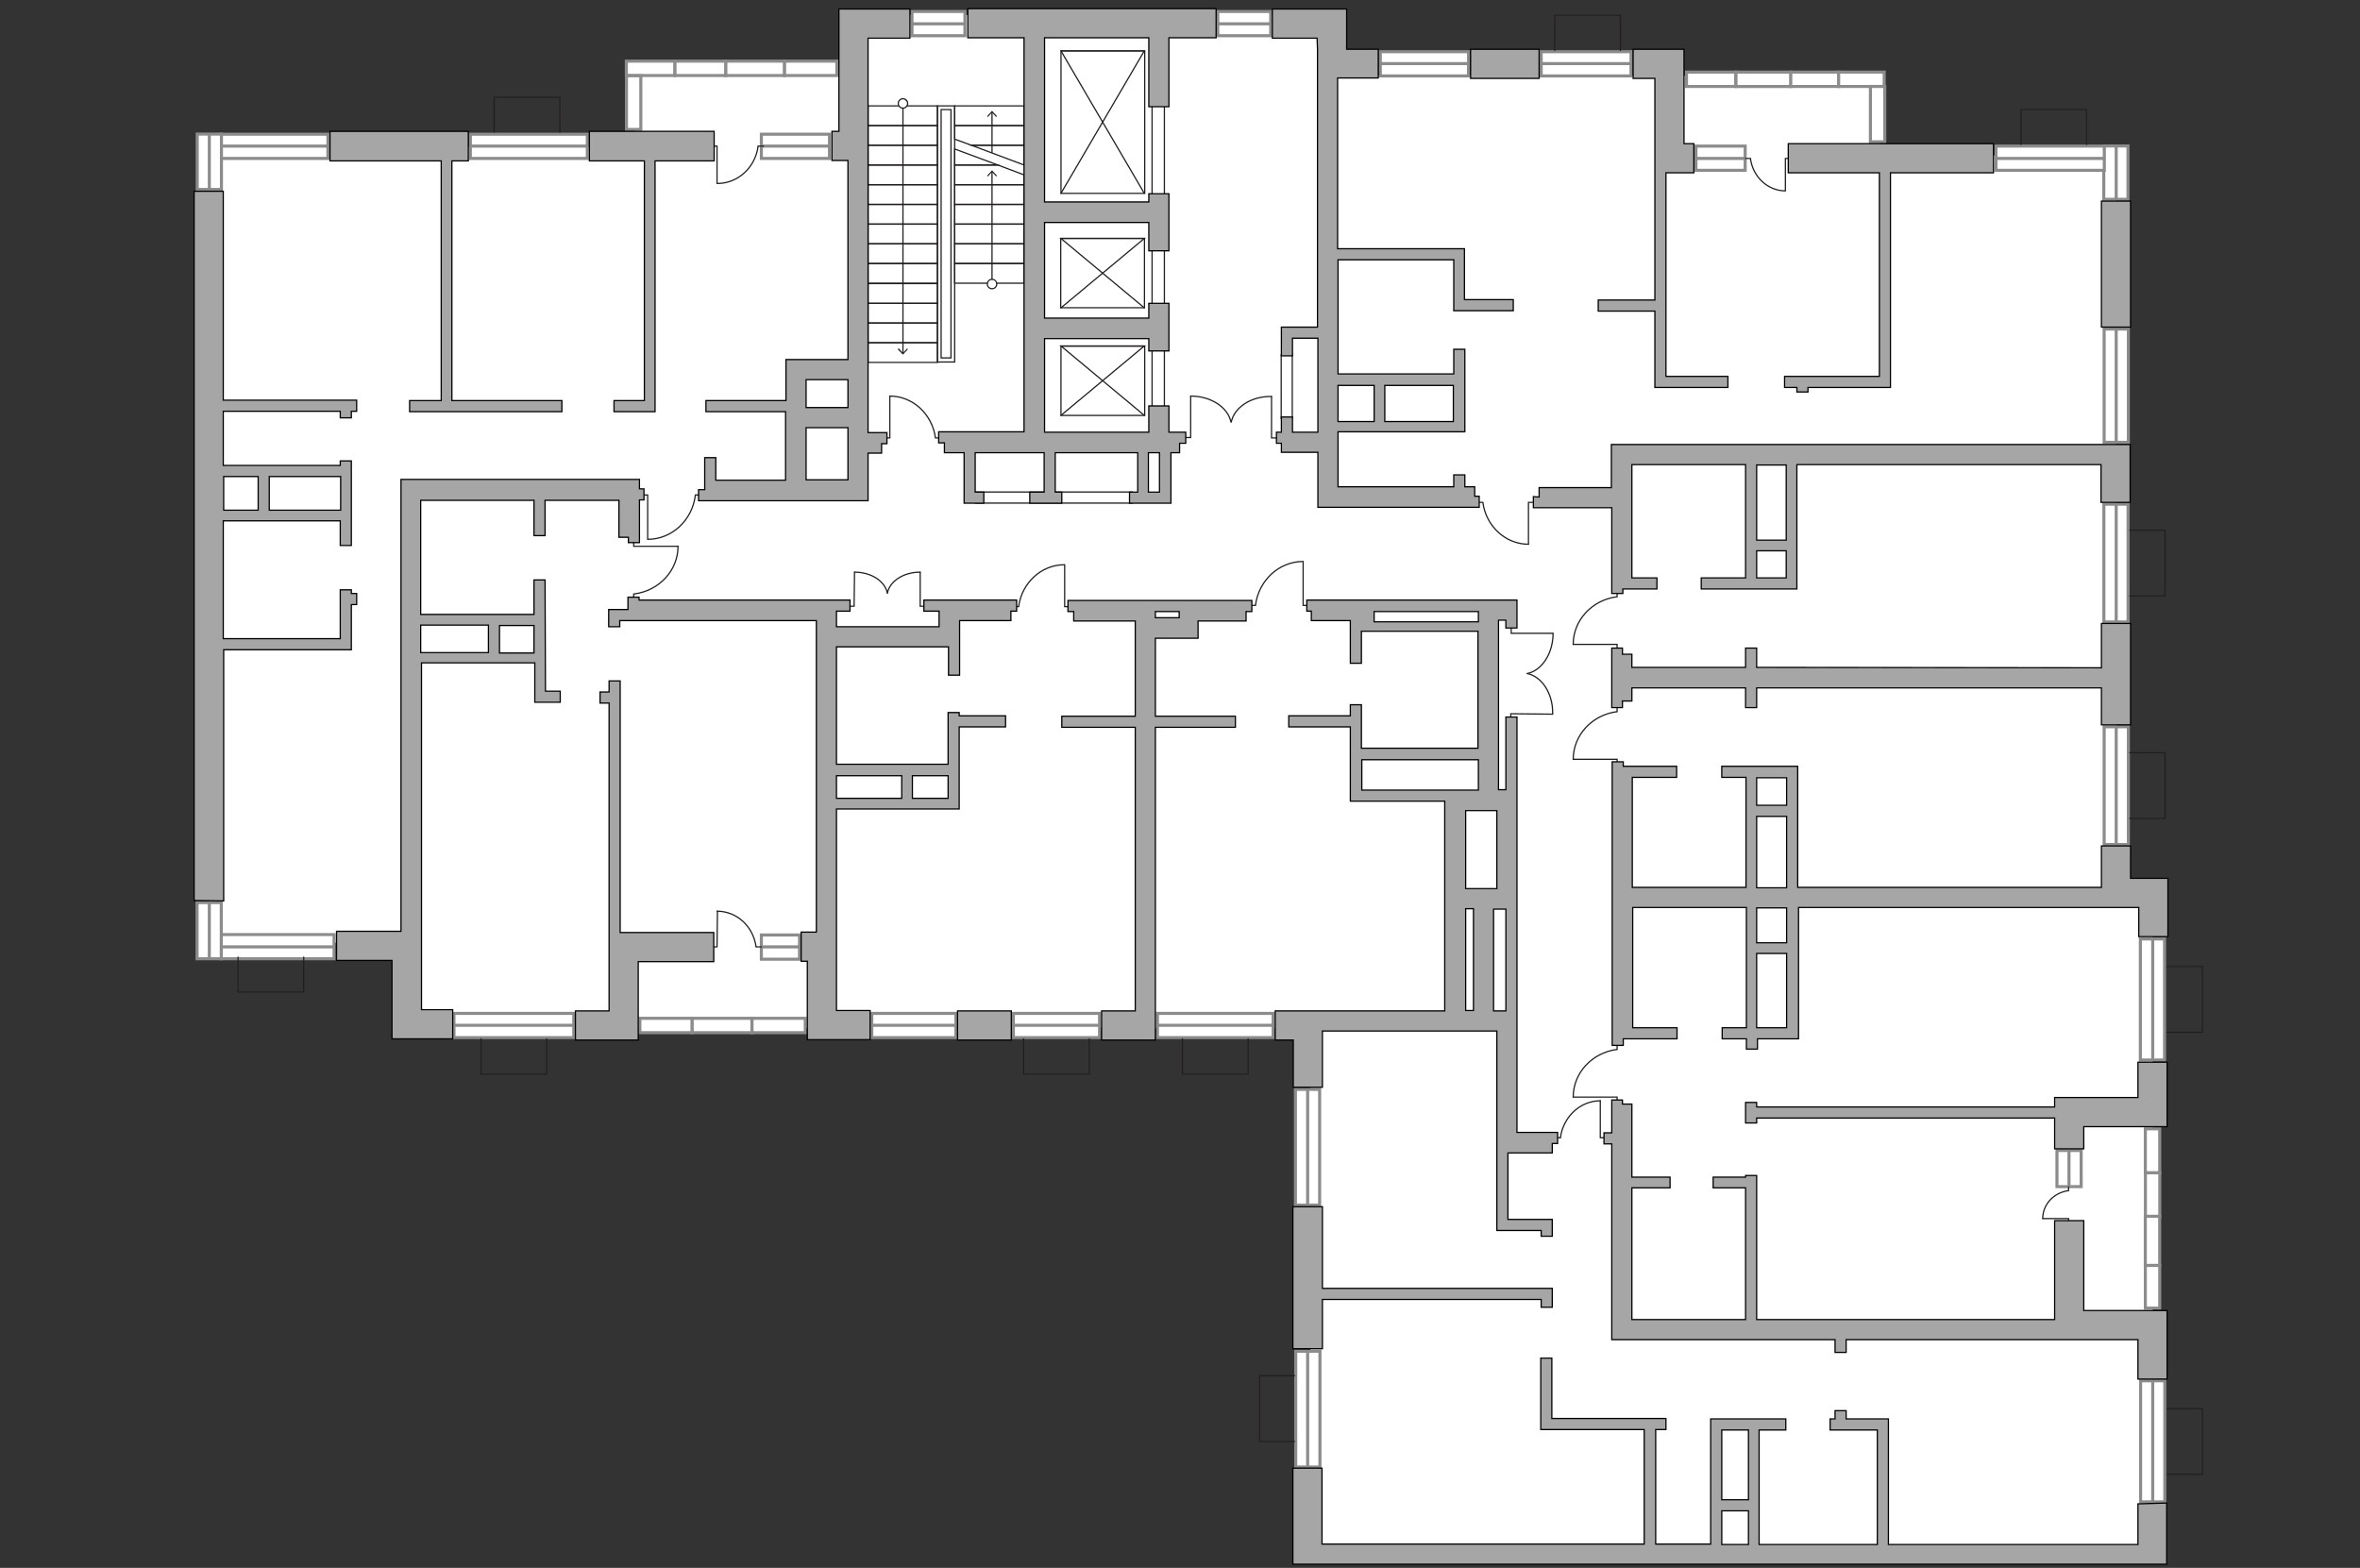 <?xml version="1.0" encoding="utf-8"?>
<!-- Generator: Adobe Illustrator 25.2.1, SVG Export Plug-In . SVG Version: 6.00 Build 0)  -->
<svg version="1.1" xmlns="http://www.w3.org/2000/svg" xmlns:xlink="http://www.w3.org/1999/xlink" x="0px" y="0px"
	 viewBox="0 0 575 382" style="enable-background:new 0 0 575 382;" xml:space="preserve">
<rect x="0" y="0" width="575" height="382" fill="#333333" stroke="none"/>
<style type="text/css">
	.st0{fill:#FFFFFF;}
	.st1{fill:#FFFFFF;stroke:#8C8C8C;stroke-width:0.75;stroke-linecap:round;stroke-miterlimit:10;}
	.st2{fill:none;stroke:#231F20;stroke-width:0.3;stroke-linecap:round;stroke-miterlimit:22.926;}
	.st3{fill:#231F20;}
	.st4{fill:none;stroke:#231F20;stroke-width:0.3;stroke-miterlimit:22.926;}
	.st5{fill:#A6A6A6;stroke:#000000;stroke-width:0.3;stroke-miterlimit:22.926;}
</style>
<g id="bg">
	
		<rect x="319.2" y="216.5" transform="matrix(-1 -8.364956e-06 8.364956e-06 -1 843.686 594.22)" class="st0" width="205.2" height="161.2"/>
	
		<rect x="100.3" y="37.8" transform="matrix(-1 -8.364956e-06 8.364956e-06 -1 615.836 288.255)" class="st0" width="415.3" height="212.6"/>
	
		<rect x="51" y="35.7" transform="matrix(-1 -8.364956e-06 8.364956e-06 -1 275.174 265.415)" class="st0" width="173.3" height="194"/>
	
		<rect x="154.6" y="16.7" transform="matrix(-1 -8.364956e-06 8.364956e-06 -1 361.195 53.801)" class="st0" width="52" height="20.5"/>
	
		<rect x="208.2" y="3.7" transform="matrix(-1 -8.364956e-06 8.364956e-06 -1 531.87 60.669)" class="st0" width="115.5" height="53.3"/>
	
		<rect x="323.7" y="18.5" transform="matrix(-1 -8.364956e-06 8.364956e-06 -1 781.627 88.954)" class="st0" width="134.2" height="52"/>
</g>
<g id="windows">
	<g>
		<rect x="53.9" y="32.7" class="st1" width="26" height="5.9"/>
		<line class="st1" x1="54.1" y1="35.6" x2="79.7" y2="35.6"/>
	</g>
	<g>
		<rect x="114.6" y="32.7" class="st1" width="28.5" height="5.9"/>
		<line class="st1" x1="114.8" y1="35.6" x2="142.9" y2="35.6"/>
	</g>
	<g>
		<rect x="185.5" y="32.7" class="st1" width="16.6" height="5.9"/>
		<line class="st1" x1="185.7" y1="35.6" x2="202" y2="35.6"/>
	</g>
	<g>
		
			<rect x="44.2" y="36.5" transform="matrix(1.672991e-05 -1 1 1.672991e-05 11.553 90.366)" class="st1" width="13.5" height="5.9"/>
		<line class="st1" x1="51" y1="46" x2="51" y2="32.8"/>
	</g>
	<g>
		
			<rect x="509.1" y="39.1" transform="matrix(-1.126285e-05 -1 1 -1.126285e-05 473.474 557.664)" class="st1" width="13" height="5.9"/>
		<line class="st1" x1="515.6" y1="48.5" x2="515.6" y2="35.7"/>
	</g>
	<g>
		<rect x="486.3" y="35.6" class="st1" width="26.4" height="5.9"/>
		<line class="st1" x1="486.5" y1="38.6" x2="512.4" y2="38.6"/>
	</g>
	<g>
		<rect x="413.2" y="35.6" class="st1" width="12" height="5.9"/>
		<line class="st1" x1="413.3" y1="38.6" x2="425.1" y2="38.6"/>
	</g>
	<g>
		<rect x="375.5" y="12.6" class="st1" width="21.9" height="5.9"/>
		<line class="st1" x1="375.7" y1="15.5" x2="397.1" y2="15.5"/>
	</g>
	<g>
		<rect x="336.3" y="12.6" class="st1" width="21.5" height="5.9"/>
		<line class="st1" x1="336.5" y1="15.5" x2="357.6" y2="15.5"/>
	</g>
	<g>
		<rect x="296.7" y="2.8" class="st1" width="12.9" height="5.9"/>
		<line class="st1" x1="296.9" y1="5.8" x2="309.5" y2="5.8"/>
	</g>
	<g>
		<rect x="222.2" y="2.8" class="st1" width="12.9" height="5.9"/>
		<line class="st1" x1="222.4" y1="5.8" x2="235" y2="5.8"/>
	</g>
	<g>
		<rect x="53.9" y="227.7" class="st1" width="27.5" height="5.9"/>
		<line class="st1" x1="54.1" y1="230.7" x2="81.2" y2="230.7"/>
	</g>
	<g>
		<rect x="110.6" y="246.9" class="st1" width="29.2" height="5.9"/>
		<line class="st1" x1="110.8" y1="249.8" x2="139.5" y2="249.8"/>
	</g>
	<g>
		<rect x="185.5" y="227.8" class="st1" width="9.3" height="5.9"/>
		<line class="st1" x1="185.5" y1="230.7" x2="194.7" y2="230.7"/>
	</g>
	<g>
		<rect x="212.4" y="246.9" class="st1" width="20.5" height="5.9"/>
		<line class="st1" x1="212.6" y1="249.8" x2="232.7" y2="249.8"/>
	</g>
	<g>
		<rect x="246.9" y="246.9" class="st1" width="21" height="5.9"/>
		<line class="st1" x1="247.1" y1="249.8" x2="267.7" y2="249.8"/>
	</g>
	<g>
		<rect x="282" y="246.9" class="st1" width="28.2" height="5.9"/>
		<line class="st1" x1="282.2" y1="249.8" x2="309.9" y2="249.8"/>
	</g>
	<g>
		
			<rect x="304.5" y="276.5" transform="matrix(5.053294e-06 -1 1 5.053294e-06 39.12 598.105)" class="st1" width="28.2" height="5.9"/>
		<line class="st1" x1="318.6" y1="293.3" x2="318.6" y2="265.6"/>
	</g>
	<g>
		
			<rect x="304.5" y="340.4" transform="matrix(5.053294e-06 -1 1 5.053294e-06 -24.706 661.93)" class="st1" width="28.2" height="5.9"/>
		<line class="st1" x1="318.6" y1="357.2" x2="318.6" y2="329.5"/>
	</g>
	<g>
		
			<rect x="509.7" y="348.2" transform="matrix(-1.152775e-05 1 -1 -1.152775e-05 875.648 -173.273)" class="st1" width="29.5" height="5.9"/>
		<line class="st1" x1="524.5" y1="336.7" x2="524.5" y2="365.7"/>
	</g>
	<g>
		
			<rect x="509.7" y="240.6" transform="matrix(-1.152775e-05 1 -1 -1.152775e-05 767.992 -280.932)" class="st1" width="29.5" height="5.9"/>
		<line class="st1" x1="524.5" y1="229" x2="524.5" y2="258"/>
	</g>
	<g>
		
			<rect x="499.8" y="281.8" transform="matrix(-2.297226e-06 -1 1 -2.297226e-06 219.367 788.91)" class="st1" width="8.8" height="5.9"/>
		<line class="st1" x1="504.1" y1="289.1" x2="504.1" y2="280.5"/>
	</g>
	<g>
		
			<rect x="501.2" y="188.5" transform="matrix(5.108227e-06 -1 1 5.108227e-06 324.161 706.965)" class="st1" width="28.7" height="5.9"/>
		<line class="st1" x1="515.6" y1="205.5" x2="515.6" y2="177.3"/>
	</g>
	<g>
		
			<rect x="501.2" y="134.2" transform="matrix(5.108227e-06 -1 1 5.108227e-06 378.391 652.736)" class="st1" width="28.7" height="5.9"/>
		<line class="st1" x1="515.6" y1="151.2" x2="515.6" y2="123.1"/>
	</g>
	<g>
		
			<rect x="501.8" y="91.1" transform="matrix(4.981408e-06 -1 1 4.981408e-06 421.558 609.57)" class="st1" width="27.6" height="5.9"/>
		<line class="st1" x1="515.6" y1="107.5" x2="515.6" y2="80.5"/>
	</g>
	<g>
		
			<rect x="44.1" y="223.8" transform="matrix(-1.392137e-07 1 -1 -1.392137e-07 277.714 175.797)" class="st1" width="13.7" height="5.9"/>
		<line class="st1" x1="51" y1="220" x2="51" y2="233.5"/>
	</g>
	<g>
		<rect x="183.2" y="248.1" class="st1" width="13" height="3.5"/>
	</g>
	<g>
		<rect x="168.6" y="248.1" class="st1" width="14.6" height="3.5"/>
	</g>
	<g>
		<rect x="155.9" y="248.1" class="st1" width="12.7" height="3.5"/>
	</g>
	<g>
		
			<rect x="519.1" y="289.3" transform="matrix(2.267885e-05 -1 1 2.267885e-05 233.405 815.495)" class="st1" width="10.7" height="3.5"/>
	</g>
	<g>
		
			<rect x="519.1" y="278.6" transform="matrix(2.267885e-05 -1 1 2.267885e-05 244.086 804.814)" class="st1" width="10.7" height="3.5"/>
	</g>
	<g>
		
			<rect x="518.5" y="300.6" transform="matrix(2.221386e-05 -1 1 2.221386e-05 222.077 826.825)" class="st1" width="12" height="3.5"/>
	</g>
	<g>
		
			<rect x="519.3" y="311.8" transform="matrix(2.498622e-05 -1 1 2.498622e-05 210.889 838.007)" class="st1" width="10.4" height="3.5"/>
	</g>
	<g>
		<rect x="191.1" y="14.9" class="st1" width="12.8" height="3.5"/>
	</g>
	<g>
		<rect x="176.8" y="14.9" class="st1" width="14.3" height="3.5"/>
	</g>
	<g>
		<rect x="164.4" y="14.9" class="st1" width="12.4" height="3.5"/>
	</g>
	<g>
		<rect x="152.6" y="14.9" class="st1" width="11.8" height="3.5"/>
	</g>
	<g>
		
			<rect x="147.8" y="23.2" transform="matrix(1.496938e-05 -1 1 1.496938e-05 129.43 179.351)" class="st1" width="13.1" height="3.5"/>
	</g>
	<g>
		
			<rect x="410.9" y="17.5" transform="matrix(-1 -5.875728e-06 5.875728e-06 -1 833.8 38.57)" class="st1" width="12" height="3.5"/>
	</g>
	<g>
		
			<rect x="422.9" y="17.5" transform="matrix(-1 -6.289424e-06 6.289424e-06 -1 859.266 38.572)" class="st1" width="13.4" height="3.5"/>
	</g>
	<g>
		
			<rect x="436.4" y="17.5" transform="matrix(-1 -3.822881e-06 3.822881e-06 -1 884.41 38.569)" class="st1" width="11.7" height="3.5"/>
	</g>
	<g>
		
			<rect x="448.1" y="17.5" transform="matrix(-1 -3.564586e-06 3.564586e-06 -1 907.174 38.569)" class="st1" width="11.1" height="3.5"/>
	</g>
	<g>
		
			<rect x="450.7" y="26" transform="matrix(1.943426e-06 -1 1 1.943426e-06 429.713 485.256)" class="st1" width="13.5" height="3.5"/>
	</g>
</g>
<g id="plan">
	<g>
		<polyline class="st2" points="165.2,133.1 154.4,133.1 154.4,131.3 		"/>
		<line class="st2" x1="154.4" y1="146.3" x2="154.4" y2="144.7"/>
		<path class="st2" d="M154.6,144.7c6-0.8,10.6-5.7,10.6-11.6"/>
	</g>
	<g>
		<polyline class="st2" points="216.8,96.5 216.8,106.7 215.1,106.7 		"/>
		<line class="st2" x1="229.4" y1="106.7" x2="227.9" y2="106.7"/>
		<path class="st2" d="M227.9,106.6c-0.8-5.7-5.5-10.1-11.1-10.1"/>
	</g>
	<g>
		<polyline class="st2" points="372.4,132.6 372.4,122.4 374.1,122.4 		"/>
		<line class="st2" x1="359.8" y1="122.4" x2="361.3" y2="122.4"/>
		<path class="st2" d="M361.3,122.5c0.8,5.7,5.5,10.1,11.1,10.1"/>
	</g>
	<g>
		<polyline class="st2" points="435,46.4 435,38.6 436.3,38.6 		"/>
		<line class="st2" x1="425.3" y1="38.6" x2="426.5" y2="38.6"/>
		<path class="st2" d="M426.5,38.7c0.6,4.4,4.2,7.8,8.5,7.8"/>
	</g>
	<g>
		<polyline class="st2" points="383.3,157 394,157 394,158.8 		"/>
		<line class="st2" x1="394" y1="143.8" x2="394" y2="145.4"/>
		<path class="st2" d="M393.9,145.4c-6,0.8-10.6,5.7-10.6,11.6"/>
	</g>
	<g>
		<polyline class="st2" points="383.3,185 394,185 394,186.8 		"/>
		<line class="st2" x1="394" y1="171.8" x2="394" y2="173.4"/>
		<path class="st2" d="M393.9,173.4c-6,0.8-10.6,5.7-10.6,11.6"/>
	</g>
	<g>
		<polyline class="st2" points="383.3,267.3 394,267.3 394,269 		"/>
		<line class="st2" x1="394" y1="254.1" x2="394" y2="255.7"/>
		<path class="st2" d="M393.9,255.7c-6,0.8-10.6,5.7-10.6,11.6"/>
	</g>
	<g>
		<polyline class="st2" points="497.7,296.9 504,296.9 504,297.9 		"/>
		<line class="st2" x1="504" y1="289.2" x2="504" y2="290.1"/>
		<path class="st2" d="M503.9,290.1c-3.5,0.5-6.2,3.3-6.2,6.8"/>
	</g>
	<g>
		<polyline class="st2" points="389.9,268.2 389.9,277.2 391.4,277.2 		"/>
		<line class="st2" x1="378.8" y1="277.2" x2="380.2" y2="277.2"/>
		<path class="st2" d="M380.2,277.1c0.7-5,4.8-8.9,9.7-8.9"/>
	</g>
	<g>
		<polyline class="st2" points="259.4,137.6 259.4,147.8 261,147.8 		"/>
		<line class="st2" x1="246.7" y1="147.8" x2="248.2" y2="147.8"/>
		<path class="st2" d="M248.2,147.7c0.8-5.7,5.5-10.1,11.1-10.1"/>
	</g>
	<g>
		<polyline class="st2" points="317.5,136.9 317.5,147.5 319.2,147.5 		"/>
		<line class="st2" x1="304.3" y1="147.5" x2="305.9" y2="147.5"/>
		<path class="st2" d="M305.9,147.4c0.8-6,5.7-10.6,11.6-10.6"/>
	</g>
	<g>
		<polyline class="st2" points="174.8,222 174.7,230.7 173.3,230.7 		"/>
		<line class="st2" x1="185.5" y1="230.7" x2="184.2" y2="230.7"/>
		<path class="st2" d="M184.2,230.6c-0.7-4.9-4.7-8.6-9.5-8.6"/>
	</g>
	<g>
		<polyline class="st2" points="157.8,131.3 157.8,120.6 156,120.6 		"/>
		<line class="st2" x1="171" y1="120.6" x2="169.4" y2="120.6"/>
		<path class="st2" d="M169.4,120.8c-0.8,6-5.7,10.6-11.6,10.6"/>
	</g>
	<g>
		<polyline class="st2" points="174.7,44.7 174.7,35.6 173.3,35.6 		"/>
		<line class="st2" x1="186" y1="35.6" x2="184.7" y2="35.6"/>
		<path class="st2" d="M184.7,35.7c-0.7,5.1-4.9,9-9.9,9"/>
	</g>
	<g>
		<g>
			<polyline class="st2" points="224.2,139.4 224.2,147.7 225.7,147.7 			"/>
			<path class="st2" d="M216.2,144.5c0.6-2.9,3.9-5.1,8-5.1"/>
		</g>
		<g>
			<polyline class="st2" points="208.2,139.4 208.1,147.7 206.6,147.7 			"/>
			<path class="st2" d="M216.2,144.5c-0.6-2.9-3.9-5.1-8-5.1"/>
		</g>
	</g>
	<g>
		<g>
			<polyline class="st2" points="309.8,96.6 309.8,106.7 311.7,106.7 			"/>
			<path class="st2" d="M300,102.8c0.7-3.5,4.8-6.3,9.8-6.2"/>
		</g>
		<g>
			<polyline class="st2" points="290.1,96.5 290.1,106.6 288.2,106.6 			"/>
			<path class="st2" d="M299.9,102.8c-0.7-3.5-4.8-6.3-9.8-6.3"/>
		</g>
	</g>
	<g>
		<g>
			<polyline class="st2" points="378.3,174 368.1,173.9 368.1,175.8 			"/>
			<path class="st2" d="M372.1,164.1c3.5,0.7,6.3,4.8,6.2,9.8"/>
		</g>
		<g>
			<polyline class="st2" points="378.3,154.3 368.2,154.3 368.2,152.4 			"/>
			<path class="st2" d="M372.1,164.1c3.5-0.7,6.3-4.8,6.3-9.8"/>
		</g>
	</g>
	
		<rect x="244.4" y="60.8" transform="matrix(8.123980e-06 -1 1 8.123980e-06 219.893 344.45)" class="st2" width="75.6" height="3"/>
	<g>
		
			<rect x="260.2" y="56.3" transform="matrix(7.979152e-06 -1 1 7.979152e-06 202.139 335.175)" class="st2" width="16.9" height="20.4"/>
		<polyline class="st2" points="258.5,75 278.8,58.1 258.5,58.1 278.8,75 		"/>
	</g>
	<g>
		
			<rect x="260.2" y="82.6" transform="matrix(7.979151e-06 -1 1 7.979151e-06 175.9 361.413)" class="st2" width="16.9" height="20.4"/>
		<polyline class="st2" points="258.5,101.2 278.8,84.3 258.5,84.3 278.8,101.2 		"/>
	</g>
	<g>
		
			<rect x="251.3" y="19.6" transform="matrix(7.979151e-06 -1 1 7.979151e-06 238.905 298.41)" class="st2" width="34.7" height="20.4"/>
		<polyline class="st2" points="258.5,47.1 278.8,12.4 258.5,12.4 278.8,47.1 		"/>
	</g>
	<g>
		<rect x="211.5" y="64.2" class="st2" width="16.9" height="4.8"/>
		<rect x="211.5" y="59.4" class="st2" width="16.9" height="4.8"/>
		<rect x="211.5" y="54.6" class="st2" width="16.9" height="4.8"/>
		<rect x="211.5" y="49.8" class="st2" width="16.9" height="4.8"/>
		<rect x="211.5" y="45" class="st2" width="16.9" height="4.8"/>
		<rect x="211.5" y="83.5" class="st2" width="16.9" height="4.8"/>
		<rect x="211.5" y="78.7" class="st2" width="16.9" height="4.8"/>
		<rect x="211.5" y="73.9" class="st2" width="16.9" height="4.8"/>
		<rect x="211.5" y="69.1" class="st2" width="16.9" height="4.8"/>
		<rect x="211.5" y="40.2" class="st2" width="16.9" height="4.8"/>
		<rect x="211.5" y="35.4" class="st2" width="16.9" height="4.8"/>
		<rect x="211.5" y="30.6" class="st2" width="16.9" height="4.8"/>
		<rect x="211.5" y="25.8" class="st2" width="16.9" height="4.8"/>
		<rect x="228.4" y="25.8" class="st2" width="4.2" height="62.4"/>
		<rect x="229.3" y="26.7" class="st2" width="2.4" height="60.5"/>
		<rect x="232.6" y="64.2" class="st2" width="16.9" height="4.8"/>
		<rect x="232.6" y="59.4" class="st2" width="16.9" height="4.8"/>
		<rect x="232.6" y="54.6" class="st2" width="16.9" height="4.8"/>
		<rect x="232.6" y="49.8" class="st2" width="16.9" height="4.8"/>
		<rect x="232.6" y="45" class="st2" width="16.9" height="4.8"/>
		<polygon class="st2" points="249.5,42.6 243.1,40.2 232.6,40.2 232.6,45 249.5,45 		"/>
		<polygon class="st2" points="249.5,35.4 236.7,35.4 249.5,40.2 		"/>
		<polygon class="st2" points="232.6,36.3 232.6,40.2 243.1,40.2 		"/>
		<polygon class="st2" points="249.5,30.6 232.6,30.6 232.6,33.9 236.7,35.4 249.5,35.4 		"/>
		<rect x="232.6" y="25.8" class="st2" width="16.9" height="4.8"/>
		<g>
			<g>
				<line class="st2" x1="220" y1="25.2" x2="220" y2="86.1"/>
				<g>
					<g>
						<path class="st0" d="M218.8,25.2c0-0.6,0.5-1.1,1.1-1.1s1.1,0.5,1.1,1.1c0,0.6-0.5,1.1-1.1,1.1
							C219.3,26.3,218.8,25.8,218.8,25.2z"/>
						<path class="st3" d="M218.7,25.2c0,0.7,0.6,1.3,1.3,1.3s1.3-0.6,1.3-1.3c0-0.7-0.6-1.3-1.3-1.3
							C219.3,23.9,218.7,24.5,218.7,25.2C218.7,25.9,218.7,24.5,218.7,25.2z M221,25.2c0,0.5-0.4,1-1,1c-0.5,0-1-0.4-1-1
							c0-0.5,0.4-1,1-1C220.5,24.2,221,24.7,221,25.2S221,24.7,221,25.2z"/>
					</g>
				</g>
				<g>
					<polygon class="st3" points="218.7,85.1 219,84.9 220,86 221,84.9 221.2,85.1 220,86.4 					"/>
				</g>
			</g>
		</g>
		<g>
			<g>
				<line class="st2" x1="241.7" y1="69.2" x2="241.7" y2="41.8"/>
				<g>
					<g>
						<path class="st0" d="M242.8,69.2c0,0.6-0.5,1.1-1.1,1.1c-0.6,0-1.1-0.5-1.1-1.1c0-0.6,0.5-1.1,1.1-1.1
							C242.3,68,242.8,68.6,242.8,69.2z"/>
						<path class="st3" d="M243,69.2c0-0.7-0.6-1.3-1.3-1.3c-0.7,0-1.3,0.6-1.3,1.3c0,0.7,0.6,1.3,1.3,1.3S243,69.9,243,69.2
							S243,69.9,243,69.2z M240.7,69.2c0-0.5,0.4-1,1-1s1,0.4,1,1c0,0.5-0.4,1-1,1S240.7,69.7,240.7,69.2
							C240.7,68.6,240.7,69.7,240.7,69.2z"/>
					</g>
				</g>
				<g>
					<polygon class="st3" points="242.9,42.8 242.7,43 241.7,41.9 240.7,43 240.5,42.8 241.7,41.5 					"/>
				</g>
			</g>
		</g>
		<g>
			<g>
				<line class="st2" x1="241.7" y1="37.1" x2="241.7" y2="27.3"/>
				<g>
					<polygon class="st3" points="242.9,28.3 242.7,28.5 241.7,27.4 240.7,28.5 240.5,28.3 241.7,27 					"/>
				</g>
			</g>
		</g>
	</g>
	
		<rect x="305.8" y="92.9" transform="matrix(8.364958e-06 -1 1 8.364958e-06 219.252 407.75)" class="st2" width="15.5" height="2.7"/>
	
		<rect x="255.5" y="102.1" transform="matrix(8.364958e-06 -1 1 8.364958e-06 135.515 378.075)" class="st2" width="2.7" height="38.3"/>
	<polyline class="st4" points="120.4,32.3 120.4,23.7 136.4,23.7 136.4,32.3 	"/>
	<polyline class="st2" points="378.8,12.3 378.8,3.7 394.8,3.7 394.8,12.3 	"/>
	<polyline class="st2" points="492.4,35.2 492.4,26.7 508.4,26.7 508.4,35.2 	"/>
	<polyline class="st2" points="518.9,129.2 527.5,129.2 527.5,145.2 518.9,145.2 	"/>
	<polyline class="st2" points="518.9,183.4 527.5,183.4 527.5,199.4 518.9,199.4 	"/>
	<polyline class="st2" points="528,235.5 536.6,235.5 536.6,251.5 528,251.5 	"/>
	<polyline class="st2" points="528,343.2 536.6,343.2 536.6,359.2 528,359.2 	"/>
	<polyline class="st2" points="315.4,351.2 306.9,351.2 306.9,335.2 315.4,335.2 	"/>
	<polyline class="st2" points="304.1,253.1 304.1,261.7 288.1,261.7 288.1,253.1 	"/>
	<polyline class="st2" points="265.4,253.1 265.4,261.7 249.4,261.7 249.4,253.1 	"/>
	<polyline class="st2" points="133.2,253.1 133.2,261.7 117.2,261.7 117.2,253.1 	"/>
	<polyline class="st2" points="74,233.2 74,241.7 58,241.7 58,233.2 	"/>
	<g>
		<path class="st5" d="M320.4,246.3L320.4,246.3l-9.7,0l0,7.1l4.4,0l0,11.5l7.1,0l0-11.5h0l0-2.2l42.5,0l0,9.3l0,15.5l0,2l0,2.9
			l0,17.6h0l0,1.3l10.8,0v1.4h2.7v-1.4h0l0-2.7l-10.8,0l0-16.2l10.8,0l0-2.3h1.3l0-2.7h-1.3l-3.6,0l-5,0l0-24.8l0-3l0-2h0l0-24.8h0
			v-0.1l0-4.8l0-19l0-4.5v-0.5h0l0-17.7l-2.7,0l0,17.7l-1.8,0l0-41.3l1.8,0l0,1.9l2.7,0l0-1.9l0-4.9l-2.7,0l-1.8,0l-2.5,0h-0.6
			l-1.9,0l-26.8,0l-2.3,0l-4.5,0l-7,0h-1.1l0,2.7l1.1,0v2.3l9.5,0l0,10.4l2.7,0l0-7.8l28.4,0l0,28.5l-28.4,0l0-10.6l-2.7,0l0,2.7
			l-15,0v2.7l15,0l0,5.3l0,2.7l0,7.4v2.1v0.6l23,0l0,51.1L320.4,246.3z M366.9,246.3l-3,0l0-24.8l3,0L366.9,246.3z M364.7,216.5
			l-7.6,0l0-19l7.6,0L364.7,216.5z M334.8,151.5l0-2.5l25.4,0v2.5L334.8,151.5z M331.8,192.5l0-7.4l28.4,0l0,7.4l-3.1,0l-1.6,0h-0.8
			l-2.5,0L331.8,192.5z M357.1,221.4l1.9,0l0,24.8l-1.9,0L357.1,221.4z"/>
		<path class="st5" d="M230.1,110.3l4.8,0l0,9.6l0,2.7l2.7,0l2.1,0l0-2.7l-2.1,0l0-9.6l16.8,0l0,9.6l-3.5,0l0,2.7l3.5,0l2.7,0l1.6,0
			l0-2.7l-1.6,0l0-9.6l20.1,0l0,9.6l-2,0l0,2.7l2,0l2.7,0l2.7,0l2.7,0l0-2.7l0-9.6l2.1,0V108l1.5,0v-2.7l-1.5,0l-2.6,0l0-6.4l-4.9,0
			l0,6.4l-25.4,0l0-22.8l25.4,0v3l4.9,0l0-11.6l-4.9,0l0,3.6l-25.4,0l0-23.3l25.4,0l0,6.9l4.9,0l0-13.9l-4.9,0v2l-25.4,0l0-40
			l25.4,0l0,16.8l4.9,0l0-16.8l11.5,0l0-7.1l-60.5,0v7.1l13.7,0l0,96l-14.1,0l-5.3,0l-1.4,0l0,2.7l1.4,0L230.1,110.3z M282.5,119.9
			l-2.7,0l0-9.6l2.7,0L282.5,119.9z"/>
		<path class="st5" d="M228.8,152.7l-25,0l0-1.5l0-2.3l3.3,0l0-2.7l-3.3,0l-6.7,0l-41.4,0l0-0.7l-2.7,0l0,3l-2,0l-2.7,0l0,2.7l0,1.5
			l2.7,0l0-1.5l3.7,0l2.5,0l41.7,0l0,75.9l-2.2,0v0l-1.5,0l0,7.1l1.5,0l0,12h0l0,2.1l0,2.3h0l0,2.7l15.3,0l0-7.1l-8.2,0l0-16.1l0,0
			l0-33l29.9,0V197l0-2.5l0-17.4l11.3,0l0-2.7l-11.3,0l0-0.8l-2.7,0l0,12.6l-27.2,0l0-28.6l25,0l2.3,0l0,6.9l2.7,0l0-6.9l0-3.2
			l0-3.2l12.5,0l0-2.3l1.4,0l0-2.7l-1.4,0l-8.7,0l-2.4,0l-1.4,0l-4.9,0h-0.1l-3.7,0l0,2.7l3.7,0L228.8,152.7z M231,194.5l-8.7,0
			l0-5.5l8.7,0L231,194.5z M219.7,189l0,5.5l-15.9,0l0-5.5L219.7,189z"/>
		<path class="st5" d="M321,12L321,12l0,2.7l0,0l0,65l-6.2,0l-1.7,0l-0.9,0l0,7l2.7,0l0-4.3l6.2,0l0,22.9l-1.4,0l-4.8,0l0-3.7
			l-2.7,0l0,3.7l-1.2,0l0,2.7l1.2,0v0.6l0,1.6l8.9,0l0,8.5l0,3.8l0,1.1l34.4,0l3.8,0l1.1,0l0-2.7l-1.1,0l0-2.3l-2.4,0l0-2.9l-2.7,0
			l0,2.9l-28.2,0l0-13.4l8.8,0l2.7,0l16.7,0l2.2,0l0.5,0l0-20.1l-2.7,0l0,6l-28.2,0l0-27.8l28.2,0l0,12.4l1.3,0l1.3,0l11.9,0l0-2.7
			l-11.9,0l0-12.4l-0.5,0l-2.2,0l-28.2,0l0-41.6l9.9,0V12l-7.7,0l0-2.7h0V2.2l-18.1,0l0,7.1l10.9,0L321,12z M354.1,102.7l-16.7,0
			l0-8.8l16.7,0L354.1,102.7z M334.8,93.9l0,8.8l-8.8,0l0-8.8L334.8,93.9z"/>
		<rect x="233.3" y="246.3" class="st5" width="13.1" height="7.1"/>
		<path class="st5" d="M520.9,366.4l0,9.9l-60.8,0l0-27.9h0l0-2.7l-10.3,0v-2l-2.7,0v2l-1.2,0l0,2.7l11.5,0l0,27.9l-28.8,0l0-27.9
			l6.5,0v-2.7l-18.3,0v1.3l0,1.3l0,17h0v2.7h0l0,8.2l-13.4,0l0-27.9h2.5l0-2.7l-27.8,0l0-14.7l-2.7,0l0,14.7h0l0,2.7l25.2,0l0,27.9
			l-78.5,0l0-18.5l-7.1,0l0,23.4l7.1,0v0l198.7,0l5.3,0l1.8,0l0-14.9L520.9,366.4z M419.5,348.4l6.5,0l0,17l-6.5,0L419.5,348.4z
			 M419.5,368.1l6.5,0l0,8.2l-6.5,0L419.5,368.1z"/>
		<polygon class="st5" points="507.7,297.4 500.6,297.4 500.6,321.5 428,321.5 428,289.4 428,289.4 428,286.8 428,286.8 428,286.4 
			425.3,286.4 425.3,286.8 417.4,286.8 417.4,289.4 425.3,289.4 425.3,321.5 397.6,321.5 397.6,289.4 406.9,289.4 406.9,286.8 
			397.6,286.8 397.6,269 395.3,269 395.3,268 392.7,268 392.7,269 392.7,272.8 392.7,276 390.8,276 390.8,278.7 392.7,278.7 
			392.7,326.4 393.7,326.4 397.6,326.4 447.1,326.4 447.1,329.5 449.8,329.5 449.8,326.4 507.1,326.4 507.1,326.4 520.9,326.4 
			520.9,336 528,336 528,326.4 528,326.4 528,319.3 507.7,319.3 		"/>
		<rect x="512" y="49" class="st5" width="7.1" height="30.7"/>
		<path class="st5" d="M519.1,214l0-7.9l-7.1,0l0,10.1l-74,0l0-26.8h0l0-2.7l-18.5,0l0,2.7l5.9,0l0,26.8l-27.7,0l0-26.8l10.8,0
			l0-2.7l-13,0v-1.1l-2.7,0v1.1l0,3.8l0,62.6h0v1.6l2.7,0v-1.6l2.3,0v0l10.8,0l0-2.7l-10.8,0l0-29.3l27.7,0l0,29.3l-5.9,0v2.7l5.9,0
			v2.5l2.7,0v-2.5l10,0l0-2.7h0l0-29.3l77.6,0l0,0l5.3,0l0,7.1l7.1,0l0-13.1h0V214L519.1,214z M435.3,189.5l0,6.7l-7.3,0l0-6.7
			L435.3,189.5z M428,198.9l7.3,0l0,17.4l-7.3,0L428,198.9z M428,250.4l0-18.1l7.3,0l0,18.1L428,250.4z M435.3,229.7l-7.3,0l0-8.5
			l7.3,0L435.3,229.7z"/>
		<rect x="358.3" y="12" class="st5" width="16.7" height="7.1"/>
		<polygon class="st5" points="151.6,227.2 151.1,227.2 151.1,165.9 148.4,165.9 148.4,168.6 146.2,168.6 146.2,171.3 148.4,171.3 
			148.4,229.9 148.4,229.9 148.4,246.3 140.2,246.3 140.2,253.4 155.5,253.4 155.5,246.3 155.5,246.3 155.5,234.3 173.9,234.3 
			173.9,227.2 151.6,227.2 		"/>
		<path class="st5" d="M54.5,219.5l0-61.2l28.5,0l1.3,0l1.3,0l0-11l1.3,0l0-2.7l-1.3,0l0-0.9l-2.7,0l0,0.9l0,2.7l0,8.3l-28.5,0
			l0-28.7l28.5,0l0,6l2.7,0l0-20.6l-2.7,0l0,1.1l-28.5,0l0-13.2l28.5,0l0,1.6l2.7,0l0-1.6l1.3,0l0-2.7l-1.3,0l-2.7,0l-28.5,0l0-50.9
			l-7.1,0l0,172.8L54.5,219.5z M83,124.3l-17.4,0l0-8.2l17.4,0L83,124.3z M62.9,116.1l0,8.2l-8.4,0l0-8.2L62.9,116.1z"/>
		<path class="st5" d="M132.8,141.3l-2.7,0l0,8.4l-27.6,0l0-27.8l27.6,0l0,8.6l2.7,0l0-8.6l18,0l0,9l2.3,0l0,1.3l2.7,0l0-1.3l0-4.6
			l0-4.5l1.1,0l0-2.7l-1.1,0l0-2.3l-4.9,0l-48.3,0l-4.9,0l0,4.9l0,105.2l-2.2,0v0l-13.5,0l0,7.1l13.5,0l0,13.5h0l0,5.6l14.8,0l0-7.1
			l-7.6,0l0-12h0l0-3.1l0-4l0-65.4l27.6,0l0,9.6h0.4l2.2,0l3.6,0l0-2.7l-3.6,0L132.8,141.3z M102.5,152.3l16.5,0l0,6.7l-16.5,0
			L102.5,152.3z M121.7,159.1l0-6.7l8.4,0l0,6.7L121.7,159.1z"/>
		<polygon class="st5" points="157,97.6 149.6,97.6 149.6,100.3 159.6,100.3 159.6,99.8 159.6,97.6 159.6,39.2 174,39.2 174,32 
			143.6,32 143.6,39.2 157,39.2 		"/>
		<polygon class="st5" points="107.5,97.6 99.8,97.6 99.8,100.3 136.9,100.3 136.9,97.6 110.1,97.6 110.1,39.2 114.1,39.2 114.1,32 
			80.4,32 80.4,39.2 107.5,39.2 		"/>
		<path class="st5" d="M278.9,146.3l-2.9,0l-5.7,0l-8.7,0l-1.4,0l0,2.7l1.4,0l0,2.3l15,0l0,23.2l-17.9,0l0,2.7l17.9,0l0,69.1l-8.2,0
			l0,7.1l13.1,0l0-7.1v0l0-69.1l19.5,0l0-2.7l-19.5,0l0-19l10.4,0l0-4.2l11.7,0l0-2.3h1.4v-2.7h-1.4l-16.3,0L278.9,146.3z
			 M287.3,150.5l-5.8,0l0-1.5l5.8,0V150.5z"/>
		<path class="st5" d="M172,97.6l0,2.7l19.4,0l0,16.7l-17,0l0-5.5l-2.7,0l0,7.8l-1.5,0l0,2.7l1.7,0l8.3,0l26.3,0l4.3,0l0.7,0l0-11.6
			l3.3,0l0-2.3l1.3,0l0-2.7l-1.3,0l-3.3,0l0-70.8h0l0-25.3l10.2,0l0-7.1l-10.2,0v0l-7.1,0v0h0v7.1l0,0l0,22.7l-1.7,0l0,7.1l3.9,0
			l0,48.5l-10.2,0l-3,0l-1.9,0l0,10L172,97.6z M196.4,116.9l0-12.7l10.2,0l0,12.7L196.4,116.9z M206.6,92.5l0,6.8l-10.2,0l0-6.8
			L206.6,92.5z"/>
		<polygon class="st5" points="437.8,95.5 440.5,95.5 440.5,94.4 457.9,94.4 459.3,94.4 460.6,94.4 460.6,42.1 485.7,42.1 485.7,35 
			435.7,35 435.7,42.1 457.9,42.1 457.9,91.7 434.8,91.7 434.8,94.4 437.8,94.4 		"/>
		<polygon class="st5" points="403.2,94.4 403.5,94.4 405.9,94.4 421,94.4 421,91.7 405.9,91.7 405.9,42.1 406,42.1 412.7,42.1 
			412.7,35 410.3,35 410.3,12 405.7,12 397.9,12 397.9,19.1 403.2,19.1 403.2,42.1 403.2,73.1 389.4,73.1 389.4,75.8 403.2,75.8 		
			"/>
		<path class="st5" d="M373.6,121v2.7l1.5,0l3.4,0l14.2,0l0,19.6h0l0,1.3l2.7,0v-1.1l8.3,0v-2.7l-6.1,0l0-27.6l27.7,0l0,27.6
			l-10.8,0l0,2.7l20.6,0l1.6,0h1.1l0-30.3l74.1,0l0,9.2l7.1,0l0-14.1l-2.1,0l-5,0l-119.3,0v0.1l0,4.8l0,5.6l-17.6,0l0,2.3L373.6,121
			z M428,140.8l0-6.6l7.2,0l0,6.6L428,140.8z M435.2,131.6l-7.2,0l0-18.3l7.2,0L435.2,131.6z"/>
		<polygon class="st5" points="392.7,157.9 392.7,159.4 392.7,162.8 392.7,165.6 392.7,165.6 392.7,172.4 395.3,172.4 395.3,170.8 
			397.6,170.8 397.6,167.6 425.3,167.6 425.3,172.4 428,172.4 428,167.6 512,167.6 512,176.6 519.1,176.6 519.1,151.9 512,151.9 
			512,162.7 428,162.6 428,157.9 425.3,157.9 425.3,162.6 397.6,162.6 397.6,159.4 395.3,159.4 395.3,157.9 		"/>
		<polygon class="st5" points="425.3,268.6 425.3,273.6 428,273.6 428,272.4 500.6,272.4 500.6,274.5 500.6,274.5 500.6,279.9 
			507.7,279.9 507.7,274.5 520.9,274.5 520.9,274.5 528,274.5 528,258.8 520.9,258.8 520.9,267.4 500.6,267.4 500.6,269.7 
			428,269.7 428,268.6 		"/>
		<polygon class="st5" points="378.2,318.5 378.2,316.6 378.2,316.6 378.2,313.9 322.2,313.9 322.2,294 315,294 315,328.6 
			322.2,328.6 322.2,316.6 375.5,316.6 375.5,318.5 		"/>
	</g>
</g>
</svg>
